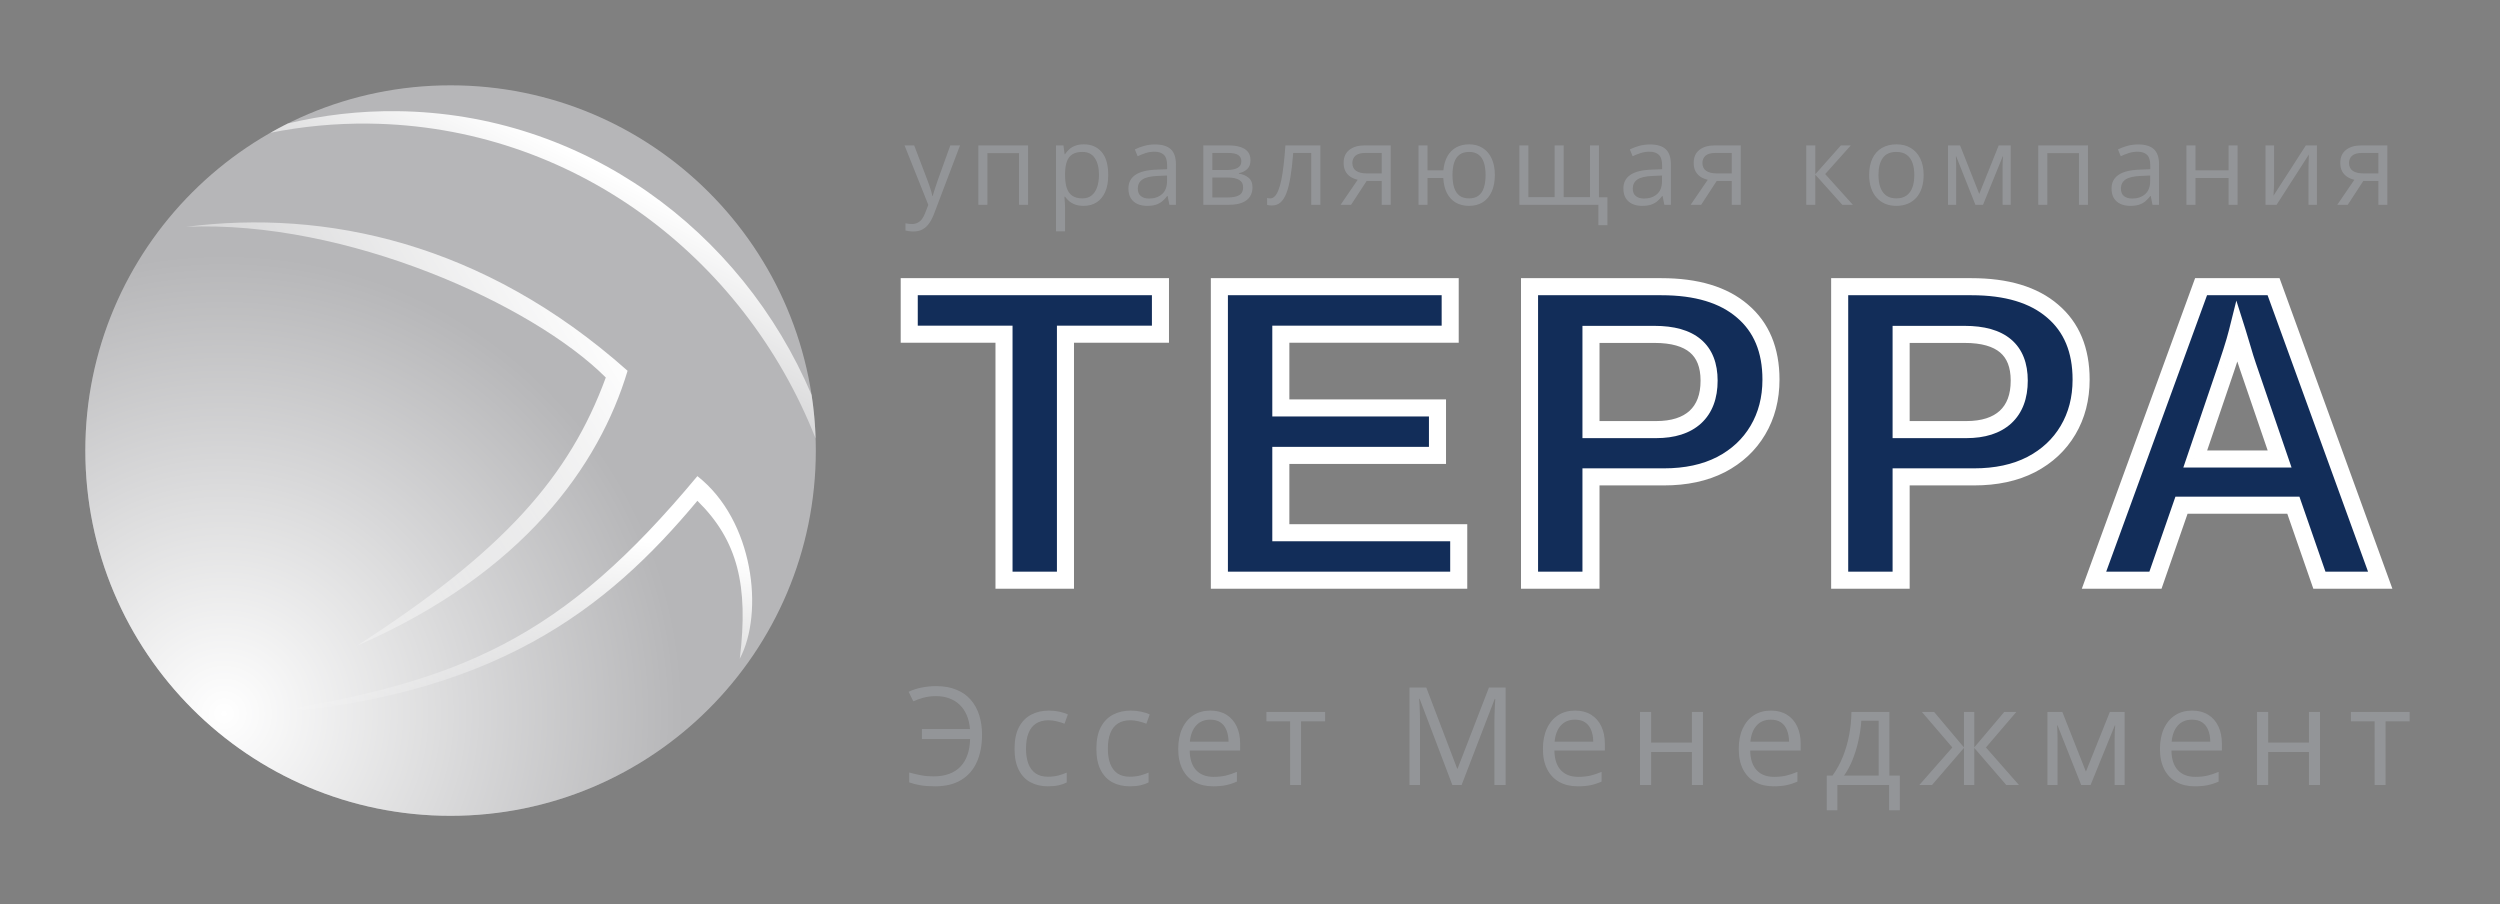 <svg width="293" height="106" viewBox="0 0 293 106" fill="none" xmlns="http://www.w3.org/2000/svg">
<rect x="0" y="0" width="293" height="106" fill="#808080" stroke="none"/>
<path d="M52.807 95.614C76.449 95.614 95.614 76.449 95.614 52.807C95.614 29.165 76.449 10 52.807 10C29.165 10 10 29.165 10 52.807C10 76.449 29.165 95.614 52.807 95.614Z" fill="#B6B6B8"/>
<path d="M52.807 95.614C76.449 95.614 95.614 76.449 95.614 52.807C95.614 29.165 76.449 10 52.807 10C29.165 10 10 29.165 10 52.807C10 76.449 29.165 95.614 52.807 95.614Z" fill="url(#paint0_radial_241_15788)"/>
<path d="M81.734 55.802C66.031 74.668 54.212 80.177 29.43 83.78C57.868 81.988 71.18 71.346 81.734 58.693C86.444 63.317 87.752 68.604 86.701 77.205C89.554 71.829 88.362 60.988 81.734 55.802Z" fill="url(#paint1_linear_241_15788)"/>
<path d="M71 44.245C62.439 35.684 40.597 25.774 21.834 26.583C38.109 24.506 56.625 28.405 73.553 43.457C70.242 54.51 61.364 67.176 41.85 75.672C59.091 64.577 66.744 55.831 71 44.245Z" fill="url(#paint2_linear_241_15788)"/>
<path fill-rule="evenodd" clip-rule="evenodd" d="M95.591 51.396C87.153 29.964 66.973 14.759 43.25 14.487C39.293 14.442 35.425 14.814 31.685 15.565C32.354 15.185 33.034 14.822 33.725 14.477C37.842 13.483 42.138 12.98 46.552 13.03C68.307 13.279 86.89 26.907 95.121 46.294C95.376 47.965 95.535 49.668 95.591 51.396Z" fill="url(#paint3_linear_241_15788)"/>
<path d="M106.013 17.043H107.143L108.679 21.08C108.768 21.317 108.85 21.546 108.926 21.766C109.002 21.981 109.07 22.189 109.129 22.388C109.189 22.587 109.235 22.779 109.269 22.965H109.313C109.373 22.754 109.457 22.477 109.567 22.134C109.677 21.787 109.796 21.433 109.923 21.074L111.376 17.043H112.513L109.485 25.022C109.324 25.449 109.136 25.822 108.92 26.139C108.708 26.456 108.45 26.7 108.146 26.869C107.841 27.043 107.473 27.129 107.041 27.129C106.842 27.129 106.667 27.117 106.514 27.091C106.362 27.07 106.231 27.045 106.121 27.015V26.171C106.214 26.192 106.326 26.211 106.457 26.228C106.592 26.245 106.732 26.253 106.876 26.253C107.138 26.253 107.365 26.203 107.555 26.101C107.75 26.004 107.917 25.86 108.057 25.669C108.196 25.479 108.317 25.253 108.418 24.99L108.799 24.013L106.013 17.043ZM120.491 17.043V24H119.431V17.951H115.724V24H114.664V17.043H120.491ZM127.034 16.916C127.902 16.916 128.594 17.214 129.11 17.811C129.626 18.408 129.884 19.305 129.884 20.502C129.884 21.294 129.766 21.958 129.529 22.496C129.292 23.033 128.957 23.439 128.526 23.714C128.098 23.989 127.593 24.127 127.009 24.127C126.641 24.127 126.317 24.078 126.038 23.981C125.758 23.884 125.519 23.752 125.32 23.587C125.121 23.422 124.956 23.242 124.825 23.048H124.749C124.762 23.213 124.776 23.412 124.793 23.645C124.815 23.877 124.825 24.08 124.825 24.254V27.11H123.765V17.043H124.635L124.774 18.071H124.825C124.961 17.86 125.126 17.667 125.32 17.494C125.515 17.316 125.752 17.176 126.031 17.075C126.315 16.969 126.649 16.916 127.034 16.916ZM126.85 17.805C126.368 17.805 125.978 17.898 125.682 18.084C125.39 18.27 125.176 18.549 125.041 18.922C124.906 19.29 124.834 19.753 124.825 20.312V20.515C124.825 21.103 124.889 21.601 125.016 22.007C125.147 22.413 125.36 22.722 125.657 22.934C125.957 23.145 126.359 23.251 126.863 23.251C127.294 23.251 127.654 23.135 127.942 22.902C128.23 22.669 128.443 22.345 128.583 21.931C128.727 21.512 128.799 21.031 128.799 20.49C128.799 19.669 128.638 19.017 128.316 18.535C127.999 18.048 127.51 17.805 126.85 17.805ZM135.368 16.929C136.197 16.929 136.813 17.115 137.215 17.487C137.617 17.86 137.818 18.454 137.818 19.271V24H137.05L136.847 22.972H136.796C136.601 23.226 136.398 23.439 136.186 23.613C135.975 23.782 135.729 23.911 135.45 24C135.175 24.085 134.836 24.127 134.434 24.127C134.011 24.127 133.635 24.053 133.305 23.905C132.979 23.757 132.721 23.532 132.53 23.232C132.344 22.931 132.251 22.551 132.251 22.089C132.251 21.395 132.526 20.862 133.076 20.49C133.626 20.117 134.464 19.914 135.59 19.88L136.789 19.83V19.404C136.789 18.803 136.66 18.382 136.402 18.141C136.144 17.9 135.78 17.779 135.31 17.779C134.946 17.779 134.599 17.832 134.269 17.938C133.939 18.044 133.626 18.169 133.33 18.312L133.006 17.513C133.319 17.352 133.679 17.214 134.085 17.1C134.492 16.986 134.919 16.929 135.368 16.929ZM136.777 20.572L135.717 20.617C134.849 20.651 134.238 20.792 133.882 21.042C133.527 21.292 133.349 21.645 133.349 22.102C133.349 22.5 133.47 22.794 133.711 22.984C133.952 23.175 134.272 23.27 134.669 23.27C135.287 23.27 135.793 23.099 136.186 22.756C136.58 22.413 136.777 21.899 136.777 21.213V20.572ZM146.557 18.789C146.557 19.224 146.431 19.565 146.177 19.811C145.923 20.052 145.595 20.215 145.193 20.299V20.35C145.629 20.409 146.003 20.566 146.316 20.82C146.634 21.07 146.792 21.453 146.792 21.969C146.792 22.366 146.697 22.718 146.507 23.023C146.316 23.327 146.018 23.566 145.612 23.74C145.205 23.913 144.676 24 144.025 24H141.029V17.043H143.999C144.499 17.043 144.939 17.1 145.32 17.214C145.705 17.324 146.007 17.506 146.227 17.76C146.447 18.014 146.557 18.357 146.557 18.789ZM145.694 21.969C145.694 21.558 145.538 21.262 145.224 21.08C144.916 20.898 144.465 20.807 143.872 20.807H142.089V23.143H143.898C144.482 23.143 144.926 23.054 145.231 22.877C145.54 22.695 145.694 22.392 145.694 21.969ZM145.485 18.909C145.485 18.579 145.364 18.334 145.123 18.173C144.882 18.008 144.486 17.925 143.936 17.925H142.089V19.925H143.752C144.323 19.925 144.755 19.842 145.047 19.677C145.339 19.512 145.485 19.256 145.485 18.909ZM154.751 24H153.679V17.925H151.565C151.48 19.021 151.372 19.961 151.241 20.744C151.114 21.522 150.953 22.159 150.759 22.654C150.568 23.145 150.335 23.507 150.06 23.74C149.79 23.968 149.466 24.082 149.089 24.082C148.975 24.082 148.867 24.076 148.765 24.064C148.664 24.051 148.577 24.03 148.505 24V23.2C148.56 23.217 148.617 23.23 148.677 23.238C148.74 23.247 148.806 23.251 148.873 23.251C149.064 23.251 149.237 23.173 149.394 23.016C149.555 22.855 149.699 22.614 149.825 22.293C149.957 21.971 150.073 21.565 150.175 21.074C150.276 20.579 150.365 19.997 150.441 19.328C150.522 18.655 150.591 17.894 150.651 17.043H154.751V24ZM158.349 24H157.118L159.124 21.067C158.832 21.004 158.561 20.896 158.311 20.744C158.062 20.587 157.858 20.373 157.702 20.102C157.55 19.832 157.473 19.495 157.473 19.093C157.473 18.425 157.696 17.917 158.14 17.57C158.588 17.219 159.179 17.043 159.911 17.043H162.99V24H161.936V21.207H160.171L158.349 24ZM158.495 19.1C158.495 19.514 158.643 19.823 158.94 20.026C159.236 20.225 159.659 20.325 160.209 20.325H161.936V17.925H160.025C159.483 17.925 159.092 18.035 158.851 18.255C158.614 18.471 158.495 18.753 158.495 19.1ZM175.195 20.509C175.195 21.266 175.072 21.916 174.827 22.457C174.586 22.999 174.239 23.414 173.786 23.702C173.333 23.985 172.791 24.127 172.161 24.127C171.573 24.127 171.058 24 170.618 23.746C170.183 23.492 169.838 23.122 169.584 22.635C169.334 22.149 169.19 21.556 169.152 20.858H167.305V24H166.251V17.043H167.305V19.963H169.165C169.224 19.32 169.381 18.772 169.634 18.319C169.888 17.866 170.231 17.519 170.663 17.278C171.094 17.037 171.602 16.916 172.186 16.916C172.796 16.916 173.325 17.06 173.773 17.348C174.226 17.631 174.575 18.042 174.821 18.579C175.07 19.112 175.195 19.756 175.195 20.509ZM170.231 20.509C170.231 21.093 170.297 21.59 170.428 22C170.563 22.407 170.773 22.718 171.056 22.934C171.344 23.145 171.717 23.251 172.174 23.251C172.626 23.251 172.995 23.145 173.278 22.934C173.566 22.722 173.775 22.413 173.906 22.007C174.042 21.596 174.11 21.097 174.11 20.509C174.11 19.929 174.042 19.438 173.906 19.036C173.771 18.634 173.562 18.329 173.278 18.122C172.995 17.91 172.626 17.805 172.174 17.805C171.721 17.805 171.35 17.91 171.063 18.122C170.779 18.329 170.57 18.634 170.434 19.036C170.299 19.438 170.231 19.929 170.231 20.509ZM187.394 17.043V23.118H188.391V26.393H187.331V24H178.07V17.043H179.123V23.105H182.202V17.043H183.262V23.105H186.347V17.043H187.394ZM193.379 16.929C194.208 16.929 194.824 17.115 195.226 17.487C195.628 17.86 195.829 18.454 195.829 19.271V24H195.061L194.858 22.972H194.807C194.613 23.226 194.409 23.439 194.198 23.613C193.986 23.782 193.741 23.911 193.462 24C193.186 24.085 192.848 24.127 192.446 24.127C192.023 24.127 191.646 24.053 191.316 23.905C190.99 23.757 190.732 23.532 190.542 23.232C190.355 22.931 190.262 22.551 190.262 22.089C190.262 21.395 190.537 20.862 191.088 20.49C191.638 20.117 192.476 19.914 193.601 19.88L194.801 19.83V19.404C194.801 18.803 194.672 18.382 194.414 18.141C194.156 17.9 193.792 17.779 193.322 17.779C192.958 17.779 192.611 17.832 192.281 17.938C191.951 18.044 191.638 18.169 191.341 18.312L191.018 17.513C191.331 17.352 191.691 17.214 192.097 17.1C192.503 16.986 192.93 16.929 193.379 16.929ZM194.788 20.572L193.728 20.617C192.861 20.651 192.249 20.792 191.894 21.042C191.538 21.292 191.36 21.645 191.36 22.102C191.36 22.5 191.481 22.794 191.722 22.984C191.964 23.175 192.283 23.27 192.681 23.27C193.299 23.27 193.804 23.099 194.198 22.756C194.591 22.413 194.788 21.899 194.788 21.213V20.572ZM199.377 24H198.145L200.151 21.067C199.859 21.004 199.588 20.896 199.338 20.744C199.089 20.587 198.886 20.373 198.729 20.102C198.577 19.832 198.501 19.495 198.501 19.093C198.501 18.425 198.723 17.917 199.167 17.57C199.616 17.219 200.206 17.043 200.938 17.043H204.017V24H202.963V21.207H201.198L199.377 24ZM199.523 19.1C199.523 19.514 199.671 19.823 199.967 20.026C200.263 20.225 200.686 20.325 201.236 20.325H202.963V17.925H201.052C200.511 17.925 200.119 18.035 199.878 18.255C199.641 18.471 199.523 18.753 199.523 19.1ZM215.751 17.043H216.913L213.911 20.401L217.154 24H215.917L212.755 20.471V24H211.695V17.043H212.755V20.42L215.751 17.043ZM225.45 20.509C225.45 21.08 225.376 21.59 225.228 22.039C225.079 22.487 224.866 22.866 224.586 23.175C224.307 23.484 223.969 23.721 223.571 23.886C223.177 24.047 222.731 24.127 222.231 24.127C221.766 24.127 221.339 24.047 220.949 23.886C220.564 23.721 220.23 23.484 219.946 23.175C219.667 22.866 219.449 22.487 219.292 22.039C219.14 21.59 219.064 21.08 219.064 20.509C219.064 19.747 219.193 19.1 219.451 18.566C219.709 18.029 220.077 17.621 220.556 17.341C221.038 17.058 221.611 16.916 222.276 16.916C222.911 16.916 223.465 17.058 223.939 17.341C224.417 17.625 224.787 18.035 225.05 18.573C225.316 19.106 225.45 19.751 225.45 20.509ZM220.156 20.509C220.156 21.067 220.23 21.552 220.378 21.962C220.526 22.373 220.755 22.69 221.063 22.915C221.372 23.139 221.77 23.251 222.257 23.251C222.739 23.251 223.135 23.139 223.444 22.915C223.757 22.69 223.988 22.373 224.136 21.962C224.284 21.552 224.358 21.067 224.358 20.509C224.358 19.954 224.284 19.476 224.136 19.074C223.988 18.668 223.759 18.355 223.45 18.135C223.141 17.915 222.741 17.805 222.25 17.805C221.527 17.805 220.996 18.044 220.657 18.522C220.323 19 220.156 19.662 220.156 20.509ZM235.656 17.043V24H234.704V19.468C234.704 19.282 234.708 19.093 234.716 18.903C234.729 18.708 234.744 18.514 234.761 18.319H234.723L232.412 24H231.517L229.264 18.319H229.226C229.238 18.514 229.247 18.708 229.251 18.903C229.259 19.093 229.264 19.294 229.264 19.506V24H228.305V17.043H229.721L231.968 22.73L234.247 17.043H235.656ZM244.713 17.043V24H243.653V17.951H239.946V24H238.886V17.043H244.713ZM250.59 16.929C251.419 16.929 252.035 17.115 252.437 17.487C252.839 17.86 253.04 18.454 253.04 19.271V24H252.272L252.069 22.972H252.018C251.823 23.226 251.62 23.439 251.409 23.613C251.197 23.782 250.952 23.911 250.672 24C250.397 24.085 250.059 24.127 249.657 24.127C249.233 24.127 248.857 24.053 248.527 23.905C248.201 23.757 247.943 23.532 247.752 23.232C247.566 22.931 247.473 22.551 247.473 22.089C247.473 21.395 247.748 20.862 248.298 20.49C248.848 20.117 249.686 19.914 250.812 19.88L252.012 19.83V19.404C252.012 18.803 251.883 18.382 251.624 18.141C251.366 17.9 251.002 17.779 250.533 17.779C250.169 17.779 249.822 17.832 249.492 17.938C249.161 18.044 248.848 18.169 248.552 18.312L248.228 17.513C248.542 17.352 248.901 17.214 249.307 17.1C249.714 16.986 250.141 16.929 250.59 16.929ZM251.999 20.572L250.939 20.617C250.071 20.651 249.46 20.792 249.104 21.042C248.749 21.292 248.571 21.645 248.571 22.102C248.571 22.5 248.692 22.794 248.933 22.984C249.174 23.175 249.494 23.27 249.891 23.27C250.509 23.27 251.015 23.099 251.409 22.756C251.802 22.413 251.999 21.899 251.999 21.213V20.572ZM257.311 17.043V19.963H261.189V17.043H262.243V24H261.189V20.858H257.311V24H256.251V17.043H257.311ZM266.52 17.043V21.416C266.52 21.501 266.518 21.611 266.514 21.747C266.51 21.878 266.503 22.02 266.495 22.172C266.486 22.32 266.478 22.464 266.47 22.604C266.465 22.739 266.459 22.851 266.45 22.94L270.246 17.043H271.541V24H270.557V19.734C270.557 19.599 270.56 19.425 270.564 19.214C270.568 19.002 270.574 18.795 270.583 18.592C270.591 18.384 270.598 18.224 270.602 18.109L266.819 24H265.517V17.043H266.52ZM275.158 24H273.927L275.933 21.067C275.641 21.004 275.37 20.896 275.12 20.744C274.871 20.587 274.668 20.373 274.511 20.102C274.359 19.832 274.282 19.495 274.282 19.093C274.282 18.425 274.505 17.917 274.949 17.57C275.398 17.219 275.988 17.043 276.72 17.043H279.799V24H278.745V21.207H276.98L275.158 24ZM275.304 19.1C275.304 19.514 275.453 19.823 275.749 20.026C276.045 20.225 276.468 20.325 277.018 20.325H278.745V17.925H276.834C276.293 17.925 275.901 18.035 275.66 18.255C275.423 18.471 275.304 18.753 275.304 19.1Z" fill="#939598"/>
<path d="M124.872 39.167V68H117.67V39.167H106.562V33.601H136.005V39.167H124.872ZM170.963 62.434V68H142.911V33.601H169.962V39.167H150.113V47.81H168.473V53.376H150.113V62.434H170.963ZM207.557 44.489C207.557 46.719 207.044 48.697 206.019 50.422C205.009 52.131 203.569 53.474 201.697 54.45C199.826 55.41 197.596 55.891 195.008 55.891H186.463V68H179.261V33.601H194.715C198.833 33.601 201.998 34.553 204.212 36.457C206.442 38.345 207.557 41.023 207.557 44.489ZM200.306 44.611C200.306 40.998 198.174 39.191 193.909 39.191H186.463V50.349H194.104C196.09 50.349 197.62 49.86 198.694 48.884C199.769 47.891 200.306 46.467 200.306 44.611ZM243.906 44.489C243.906 46.719 243.394 48.697 242.368 50.422C241.359 52.131 239.919 53.474 238.047 54.45C236.175 55.41 233.945 55.891 231.357 55.891H222.812V68H215.61V33.601H231.064C235.182 33.601 238.348 34.553 240.562 36.457C242.791 38.345 243.906 41.023 243.906 44.489ZM236.655 44.611C236.655 40.998 234.523 39.191 230.259 39.191H222.812V50.349H230.454C232.44 50.349 233.97 49.86 235.044 48.884C236.118 47.891 236.655 46.467 236.655 44.611ZM255.671 59.211L252.619 68H245.417L257.966 33.601H266.462L278.962 68H271.833L268.781 59.211H255.671ZM262.214 38.898C262.051 39.55 261.823 40.331 261.53 41.242C261.237 42.154 261.026 42.797 260.896 43.171L257.282 53.791H267.17L263.459 42.951C263.231 42.284 263.02 41.608 262.824 40.925C262.629 40.241 262.425 39.566 262.214 38.898Z" fill="#122D59"/>
<path d="M124.872 39.167V38.167H123.872V39.167H124.872ZM124.872 68V69H125.872V68H124.872ZM117.67 68H116.67V69H117.67V68ZM117.67 39.167H118.67V38.167H117.67V39.167ZM106.562 39.167H105.562V40.167H106.562V39.167ZM106.562 33.601V32.601H105.562V33.601H106.562ZM136.005 33.601H137.005V32.601H136.005V33.601ZM136.005 39.167V40.167H137.005V39.167H136.005ZM123.872 39.167V68H125.872V39.167H123.872ZM124.872 67H117.67V69H124.872V67ZM118.67 68V39.167H116.67V68H118.67ZM117.67 38.167H106.562V40.167H117.67V38.167ZM107.562 39.167V33.601H105.562V39.167H107.562ZM106.562 34.601H136.005V32.601H106.562V34.601ZM135.005 33.601V39.167H137.005V33.601H135.005ZM136.005 38.167H124.872V40.167H136.005V38.167ZM170.963 62.434H171.963V61.434H170.963V62.434ZM170.963 68V69H171.963V68H170.963ZM142.911 68H141.911V69H142.911V68ZM142.911 33.601V32.601H141.911V33.601H142.911ZM169.962 33.601H170.962V32.601H169.962V33.601ZM169.962 39.167V40.167H170.962V39.167H169.962ZM150.113 39.167V38.167H149.113V39.167H150.113ZM150.113 47.81H149.113V48.81H150.113V47.81ZM168.473 47.81H169.473V46.81H168.473V47.81ZM168.473 53.376V54.376H169.473V53.376H168.473ZM150.113 53.376V52.376H149.113V53.376H150.113ZM150.113 62.434H149.113V63.434H150.113V62.434ZM169.963 62.434V68H171.963V62.434H169.963ZM170.963 67H142.911V69H170.963V67ZM143.911 68V33.601H141.911V68H143.911ZM142.911 34.601H169.962V32.601H142.911V34.601ZM168.962 33.601V39.167H170.962V33.601H168.962ZM169.962 38.167H150.113V40.167H169.962V38.167ZM149.113 39.167V47.81H151.113V39.167H149.113ZM150.113 48.81H168.473V46.81H150.113V48.81ZM167.473 47.81V53.376H169.473V47.81H167.473ZM168.473 52.376H150.113V54.376H168.473V52.376ZM149.113 53.376V62.434H151.113V53.376H149.113ZM150.113 63.434H170.963V61.434H150.113V63.434ZM206.019 50.422L205.159 49.911L205.157 49.913L206.019 50.422ZM201.697 54.45L202.154 55.34L202.16 55.337L201.697 54.45ZM186.463 55.891V54.891H185.463V55.891H186.463ZM186.463 68V69H187.463V68H186.463ZM179.261 68H178.261V69H179.261V68ZM179.261 33.601V32.601H178.261V33.601H179.261ZM204.212 36.457L203.56 37.215L203.566 37.22L204.212 36.457ZM186.463 39.191V38.191H185.463V39.191H186.463ZM186.463 50.349H185.463V51.349H186.463V50.349ZM198.694 48.884L199.367 49.624L199.373 49.618L198.694 48.884ZM206.557 44.489C206.557 46.56 206.082 48.357 205.159 49.911L206.878 50.933C208.005 49.036 208.557 46.878 208.557 44.489H206.557ZM205.157 49.913C204.249 51.451 202.952 52.668 201.235 53.564L202.16 55.337C204.186 54.28 205.769 52.81 206.88 50.93L205.157 49.913ZM201.241 53.56C199.539 54.434 197.473 54.891 195.008 54.891V56.891C197.719 56.891 200.112 56.388 202.154 55.34L201.241 53.56ZM195.008 54.891H186.463V56.891H195.008V54.891ZM185.463 55.891V68H187.463V55.891H185.463ZM186.463 67H179.261V69H186.463V67ZM180.261 68V33.601H178.261V68H180.261ZM179.261 34.601H194.715V32.601H179.261V34.601ZM194.715 34.601C198.691 34.601 201.59 35.52 203.56 37.215L204.864 35.699C202.407 33.585 198.975 32.601 194.715 32.601V34.601ZM203.566 37.22C205.529 38.882 206.557 41.256 206.557 44.489H208.557C208.557 40.789 207.355 37.808 204.858 35.694L203.566 37.22ZM201.306 44.611C201.306 42.603 200.705 40.929 199.353 39.783C198.032 38.664 196.159 38.191 193.909 38.191V40.191C195.924 40.191 197.249 40.622 198.06 41.309C198.84 41.97 199.306 43.006 199.306 44.611H201.306ZM193.909 38.191H186.463V40.191H193.909V38.191ZM185.463 39.191V50.349H187.463V39.191H185.463ZM186.463 51.349H194.104V49.349H186.463V51.349ZM194.104 51.349C196.247 51.349 198.05 50.821 199.367 49.624L198.022 48.144C197.19 48.9 195.934 49.349 194.104 49.349V51.349ZM199.373 49.618C200.704 48.388 201.306 46.666 201.306 44.611H199.306C199.306 46.268 198.833 47.394 198.016 48.149L199.373 49.618ZM242.368 50.422L241.509 49.911L241.507 49.913L242.368 50.422ZM238.047 54.45L238.503 55.34L238.509 55.337L238.047 54.45ZM222.812 55.891V54.891H221.812V55.891H222.812ZM222.812 68V69H223.812V68H222.812ZM215.61 68H214.61V69H215.61V68ZM215.61 33.601V32.601H214.61V33.601H215.61ZM240.562 36.457L239.909 37.215L239.915 37.22L240.562 36.457ZM222.812 39.191V38.191H221.812V39.191H222.812ZM222.812 50.349H221.812V51.349H222.812V50.349ZM235.044 48.884L235.717 49.624L235.723 49.618L235.044 48.884ZM242.906 44.489C242.906 46.56 242.432 48.357 241.509 49.911L243.228 50.933C244.355 49.036 244.906 46.878 244.906 44.489H242.906ZM241.507 49.913C240.599 51.451 239.302 52.668 237.584 53.564L238.509 55.337C240.536 54.28 242.119 52.81 243.229 50.93L241.507 49.913ZM237.59 53.56C235.889 54.434 233.823 54.891 231.357 54.891V56.891C234.068 56.891 236.462 56.388 238.503 55.34L237.59 53.56ZM231.357 54.891H222.812V56.891H231.357V54.891ZM221.812 55.891V68H223.812V55.891H221.812ZM222.812 67H215.61V69H222.812V67ZM216.61 68V33.601H214.61V68H216.61ZM215.61 34.601H231.064V32.601H215.61V34.601ZM231.064 34.601C235.04 34.601 237.939 35.52 239.909 37.215L241.214 35.699C238.757 33.585 235.324 32.601 231.064 32.601V34.601ZM239.915 37.22C241.878 38.882 242.906 41.256 242.906 44.489H244.906C244.906 40.789 243.704 37.808 241.208 35.694L239.915 37.22ZM237.655 44.611C237.655 42.603 237.055 40.929 235.703 39.783C234.382 38.664 232.508 38.191 230.259 38.191V40.191C232.274 40.191 233.598 40.622 234.41 41.309C235.19 41.97 235.655 43.006 235.655 44.611H237.655ZM230.259 38.191H222.812V40.191H230.259V38.191ZM221.812 39.191V50.349H223.812V39.191H221.812ZM222.812 51.349H230.454V49.349H222.812V51.349ZM230.454 51.349C232.596 51.349 234.4 50.821 235.717 49.624L234.371 48.144C233.54 48.9 232.283 49.349 230.454 49.349V51.349ZM235.723 49.618C237.054 48.388 237.655 46.666 237.655 44.611H235.655C235.655 46.268 235.183 47.394 234.365 48.149L235.723 49.618ZM255.671 59.211V58.211H254.96L254.726 58.883L255.671 59.211ZM252.619 68V69H253.33L253.564 68.328L252.619 68ZM245.417 68L244.478 67.657L243.988 69H245.417V68ZM257.966 33.601V32.601H257.266L257.026 33.258L257.966 33.601ZM266.462 33.601L267.402 33.259L267.163 32.601H266.462V33.601ZM278.962 68V69H280.389L279.902 67.659L278.962 68ZM271.833 68L270.888 68.328L271.122 69H271.833V68ZM268.781 59.211L269.726 58.883L269.493 58.211H268.781V59.211ZM262.214 38.898L263.167 38.596L262.1 35.231L261.244 38.656L262.214 38.898ZM260.896 43.171L259.951 42.842L259.949 42.849L260.896 43.171ZM257.282 53.791L256.336 53.469L255.886 54.791H257.282V53.791ZM267.17 53.791V54.791H268.569L268.116 53.467L267.17 53.791ZM263.459 42.951L262.513 43.274V43.275L263.459 42.951ZM254.726 58.883L251.674 67.672L253.564 68.328L256.616 59.539L254.726 58.883ZM252.619 67H245.417V69H252.619V67ZM246.356 68.343L258.905 33.943L257.026 33.258L244.478 67.657L246.356 68.343ZM257.966 34.601H266.462V32.601H257.966V34.601ZM265.522 33.942L278.022 68.341L279.902 67.659L267.402 33.259L265.522 33.942ZM278.962 67H271.833V69H278.962V67ZM272.778 67.672L269.726 58.883L267.837 59.539L270.888 68.328L272.778 67.672ZM268.781 58.211H255.671V60.211H268.781V58.211ZM261.244 38.656C261.088 39.279 260.867 40.038 260.578 40.936L262.482 41.548C262.779 40.624 263.014 39.82 263.184 39.141L261.244 38.656ZM260.578 40.936C260.285 41.848 260.077 42.48 259.951 42.842L261.84 43.499C261.975 43.113 262.189 42.46 262.482 41.548L260.578 40.936ZM259.949 42.849L256.336 53.469L258.229 54.113L261.842 43.493L259.949 42.849ZM257.282 54.791H267.17V52.791H257.282V54.791ZM268.116 53.467L264.405 42.627L262.513 43.275L266.224 54.115L268.116 53.467ZM264.405 42.628C264.183 41.977 263.976 41.318 263.786 40.65L261.863 41.2C262.063 41.899 262.279 42.591 262.513 43.274L264.405 42.628ZM263.786 40.65C263.588 39.957 263.382 39.273 263.167 38.596L261.261 39.201C261.469 39.859 261.67 40.525 261.863 41.2L263.786 40.65Z" fill="white"/>
<path d="M109.703 81.586C109.177 81.586 108.69 81.646 108.242 81.766C107.799 81.885 107.398 82.029 107.039 82.195L106.492 81.078C106.935 80.865 107.435 80.701 107.992 80.586C108.549 80.471 109.125 80.414 109.719 80.414C110.63 80.414 111.422 80.555 112.094 80.836C112.771 81.112 113.331 81.505 113.773 82.016C114.216 82.526 114.547 83.128 114.766 83.82C114.984 84.513 115.094 85.273 115.094 86.102C115.094 87.336 114.891 88.406 114.484 89.312C114.078 90.219 113.466 90.919 112.648 91.414C111.836 91.909 110.818 92.156 109.594 92.156C108.932 92.156 108.37 92.117 107.906 92.039C107.448 91.966 107 91.852 106.562 91.695V90.539C107.005 90.659 107.456 90.766 107.914 90.859C108.378 90.948 108.87 90.992 109.391 90.992C110.089 90.992 110.701 90.896 111.227 90.703C111.758 90.51 112.203 90.227 112.562 89.852C112.922 89.477 113.195 89.018 113.383 88.477C113.576 87.935 113.68 87.315 113.695 86.617H108.047V85.445H113.68C113.633 84.841 113.508 84.302 113.305 83.828C113.102 83.349 112.828 82.943 112.484 82.609C112.141 82.276 111.734 82.023 111.266 81.852C110.802 81.674 110.281 81.586 109.703 81.586ZM122.811 92.156C122.04 92.156 121.36 91.997 120.772 91.68C120.183 91.362 119.725 90.878 119.397 90.227C119.068 89.576 118.904 88.755 118.904 87.766C118.904 86.729 119.076 85.883 119.42 85.227C119.769 84.565 120.248 84.076 120.858 83.758C121.467 83.44 122.16 83.281 122.936 83.281C123.363 83.281 123.774 83.326 124.17 83.414C124.571 83.497 124.899 83.604 125.154 83.734L124.764 84.82C124.503 84.716 124.201 84.622 123.858 84.539C123.519 84.456 123.201 84.414 122.904 84.414C122.311 84.414 121.816 84.542 121.42 84.797C121.029 85.052 120.735 85.427 120.537 85.922C120.344 86.417 120.248 87.026 120.248 87.75C120.248 88.443 120.342 89.034 120.529 89.523C120.722 90.013 121.006 90.388 121.381 90.648C121.761 90.904 122.235 91.031 122.803 91.031C123.256 91.031 123.665 90.984 124.029 90.891C124.394 90.792 124.725 90.677 125.022 90.547V91.703C124.735 91.849 124.415 91.961 124.061 92.039C123.712 92.117 123.295 92.156 122.811 92.156ZM132.403 92.156C131.632 92.156 130.952 91.997 130.363 91.68C129.775 91.362 129.317 90.878 128.988 90.227C128.66 89.576 128.496 88.755 128.496 87.766C128.496 86.729 128.668 85.883 129.012 85.227C129.361 84.565 129.84 84.076 130.449 83.758C131.059 83.44 131.751 83.281 132.528 83.281C132.955 83.281 133.366 83.326 133.762 83.414C134.163 83.497 134.491 83.604 134.746 83.734L134.356 84.82C134.095 84.716 133.793 84.622 133.449 84.539C133.111 84.456 132.793 84.414 132.496 84.414C131.903 84.414 131.408 84.542 131.012 84.797C130.621 85.052 130.327 85.427 130.129 85.922C129.936 86.417 129.84 87.026 129.84 87.75C129.84 88.443 129.934 89.034 130.121 89.523C130.314 90.013 130.598 90.388 130.973 90.648C131.353 90.904 131.827 91.031 132.395 91.031C132.848 91.031 133.257 90.984 133.621 90.891C133.986 90.792 134.317 90.677 134.613 90.547V91.703C134.327 91.849 134.007 91.961 133.653 92.039C133.304 92.117 132.887 92.156 132.403 92.156ZM141.862 83.281C142.591 83.281 143.216 83.443 143.737 83.766C144.257 84.088 144.656 84.542 144.932 85.125C145.208 85.703 145.346 86.38 145.346 87.156V87.961H139.432C139.448 88.966 139.698 89.732 140.182 90.258C140.666 90.784 141.349 91.047 142.229 91.047C142.77 91.047 143.25 90.997 143.666 90.898C144.083 90.799 144.515 90.654 144.963 90.461V91.602C144.531 91.794 144.101 91.935 143.674 92.023C143.252 92.112 142.752 92.156 142.174 92.156C141.351 92.156 140.632 91.99 140.018 91.656C139.408 91.318 138.934 90.823 138.596 90.172C138.257 89.521 138.088 88.724 138.088 87.781C138.088 86.859 138.242 86.062 138.549 85.391C138.862 84.713 139.299 84.193 139.862 83.828C140.429 83.463 141.096 83.281 141.862 83.281ZM141.846 84.344C141.153 84.344 140.601 84.57 140.19 85.023C139.778 85.477 139.533 86.109 139.455 86.922H143.987C143.981 86.412 143.901 85.963 143.744 85.578C143.593 85.188 143.362 84.885 143.049 84.672C142.737 84.453 142.336 84.344 141.846 84.344ZM155.305 84.539H152.485V92H151.203V84.539H148.422V83.438H155.305V84.539ZM170.215 92L166.379 81.891H166.317C166.338 82.104 166.356 82.365 166.372 82.672C166.387 82.979 166.4 83.315 166.411 83.68C166.421 84.039 166.426 84.406 166.426 84.781V92H165.192V80.578H167.161L170.778 90.078H170.833L174.504 80.578H176.458V92H175.145V84.688C175.145 84.349 175.15 84.01 175.161 83.672C175.171 83.328 175.184 83.005 175.2 82.703C175.215 82.396 175.231 82.13 175.247 81.906H175.184L171.301 92H170.215ZM184.604 83.281C185.333 83.281 185.958 83.443 186.479 83.766C187 84.088 187.398 84.542 187.674 85.125C187.95 85.703 188.088 86.38 188.088 87.156V87.961H182.174C182.19 88.966 182.44 89.732 182.924 90.258C183.409 90.784 184.091 91.047 184.971 91.047C185.513 91.047 185.992 90.997 186.409 90.898C186.825 90.799 187.258 90.654 187.706 90.461V91.602C187.273 91.794 186.844 91.935 186.417 92.023C185.995 92.112 185.495 92.156 184.917 92.156C184.094 92.156 183.375 91.99 182.76 91.656C182.151 91.318 181.677 90.823 181.338 90.172C181 89.521 180.831 88.724 180.831 87.781C180.831 86.859 180.984 86.062 181.292 85.391C181.604 84.713 182.042 84.193 182.604 83.828C183.172 83.463 183.838 83.281 184.604 83.281ZM184.588 84.344C183.896 84.344 183.344 84.57 182.932 85.023C182.521 85.477 182.276 86.109 182.198 86.922H186.729C186.724 86.412 186.643 85.963 186.487 85.578C186.336 85.188 186.104 84.885 185.792 84.672C185.479 84.453 185.078 84.344 184.588 84.344ZM193.516 83.438V87.031H198.29V83.438H199.587V92H198.29V88.133H193.516V92H192.212V83.438H193.516ZM207.553 83.281C208.283 83.281 208.908 83.443 209.428 83.766C209.949 84.088 210.348 84.542 210.624 85.125C210.9 85.703 211.038 86.38 211.038 87.156V87.961H205.124C205.139 88.966 205.389 89.732 205.874 90.258C206.358 90.784 207.04 91.047 207.921 91.047C208.462 91.047 208.941 90.997 209.358 90.898C209.775 90.799 210.207 90.654 210.655 90.461V91.602C210.223 91.794 209.793 91.935 209.366 92.023C208.944 92.112 208.444 92.156 207.866 92.156C207.043 92.156 206.324 91.99 205.71 91.656C205.1 91.318 204.626 90.823 204.288 90.172C203.949 89.521 203.78 88.724 203.78 87.781C203.78 86.859 203.934 86.062 204.241 85.391C204.553 84.713 204.991 84.193 205.553 83.828C206.121 83.463 206.788 83.281 207.553 83.281ZM207.538 84.344C206.845 84.344 206.293 84.57 205.882 85.023C205.47 85.477 205.225 86.109 205.147 86.922H209.678C209.673 86.412 209.592 85.963 209.436 85.578C209.285 85.188 209.053 84.885 208.741 84.672C208.428 84.453 208.027 84.344 207.538 84.344ZM221.434 83.438V90.898H222.661V94.961H221.403V92H215.341V94.961H214.098V90.898H214.77C215.26 90.221 215.666 89.479 215.989 88.672C216.312 87.865 216.557 87.018 216.723 86.133C216.89 85.242 216.979 84.344 216.989 83.438H221.434ZM220.177 84.469H218.145C218.098 85.229 217.986 86.003 217.809 86.789C217.637 87.576 217.408 88.326 217.122 89.039C216.835 89.747 216.502 90.367 216.122 90.898H220.177V84.469ZM236.315 83.438L232.753 87.602L236.62 92H235.136L231.386 87.656V92H230.175V87.656L226.433 92H224.948L228.815 87.602L225.245 83.438H226.675L230.175 87.594V83.438H231.386V87.594L234.901 83.438H236.315ZM249.009 83.438V92H247.837V86.422C247.837 86.193 247.842 85.961 247.852 85.727C247.868 85.487 247.886 85.247 247.907 85.008H247.86L245.017 92H243.915L241.142 85.008H241.095C241.11 85.247 241.121 85.487 241.126 85.727C241.136 85.961 241.142 86.208 241.142 86.469V92H239.962V83.438H241.704L244.47 90.438L247.274 83.438H249.009ZM256.921 83.281C257.65 83.281 258.275 83.443 258.796 83.766C259.317 84.088 259.715 84.542 259.991 85.125C260.267 85.703 260.405 86.38 260.405 87.156V87.961H254.491C254.507 88.966 254.757 89.732 255.241 90.258C255.726 90.784 256.408 91.047 257.288 91.047C257.83 91.047 258.309 90.997 258.726 90.898C259.142 90.799 259.575 90.654 260.023 90.461V91.602C259.59 91.794 259.161 91.935 258.733 92.023C258.312 92.112 257.812 92.156 257.233 92.156C256.411 92.156 255.692 91.99 255.077 91.656C254.468 91.318 253.994 90.823 253.655 90.172C253.317 89.521 253.148 88.724 253.148 87.781C253.148 86.859 253.301 86.062 253.608 85.391C253.921 84.713 254.358 84.193 254.921 83.828C255.489 83.463 256.155 83.281 256.921 83.281ZM256.905 84.344C256.213 84.344 255.661 84.57 255.249 85.023C254.838 85.477 254.593 86.109 254.515 86.922H259.046C259.041 86.412 258.96 85.963 258.804 85.578C258.653 85.188 258.421 84.885 258.108 84.672C257.796 84.453 257.395 84.344 256.905 84.344ZM265.833 83.438V87.031H270.607V83.438H271.903V92H270.607V88.133H265.833V92H264.528V83.438H265.833ZM282.409 84.539H279.589V92H278.308V84.539H275.527V83.438H282.409V84.539Z" fill="#939598"/>
<defs>
<radialGradient id="paint0_radial_241_15788" cx="0" cy="0" r="1" gradientUnits="userSpaceOnUse" gradientTransform="translate(26.29 83.561) rotate(-31.204) scale(53.72)">
<stop stop-color="white"/>
<stop offset="1" stop-color="white" stop-opacity="0"/>
</radialGradient>
<linearGradient id="paint1_linear_241_15788" x1="70.338" y1="52.514" x2="63.837" y2="89.332" gradientUnits="userSpaceOnUse">
<stop offset="0.263" stop-color="white"/>
<stop offset="1" stop-color="white" stop-opacity="0"/>
</linearGradient>
<linearGradient id="paint2_linear_241_15788" x1="75.014" y1="42.873" x2="21.834" y2="75.672" gradientUnits="userSpaceOnUse">
<stop stop-color="white"/>
<stop offset="1" stop-color="white" stop-opacity="0"/>
</linearGradient>
<linearGradient id="paint3_linear_241_15788" x1="74.745" y1="21.772" x2="60.833" y2="49.062" gradientUnits="userSpaceOnUse">
<stop stop-color="white"/>
<stop offset="1" stop-color="white" stop-opacity="0"/>
</linearGradient>
</defs>
</svg>
